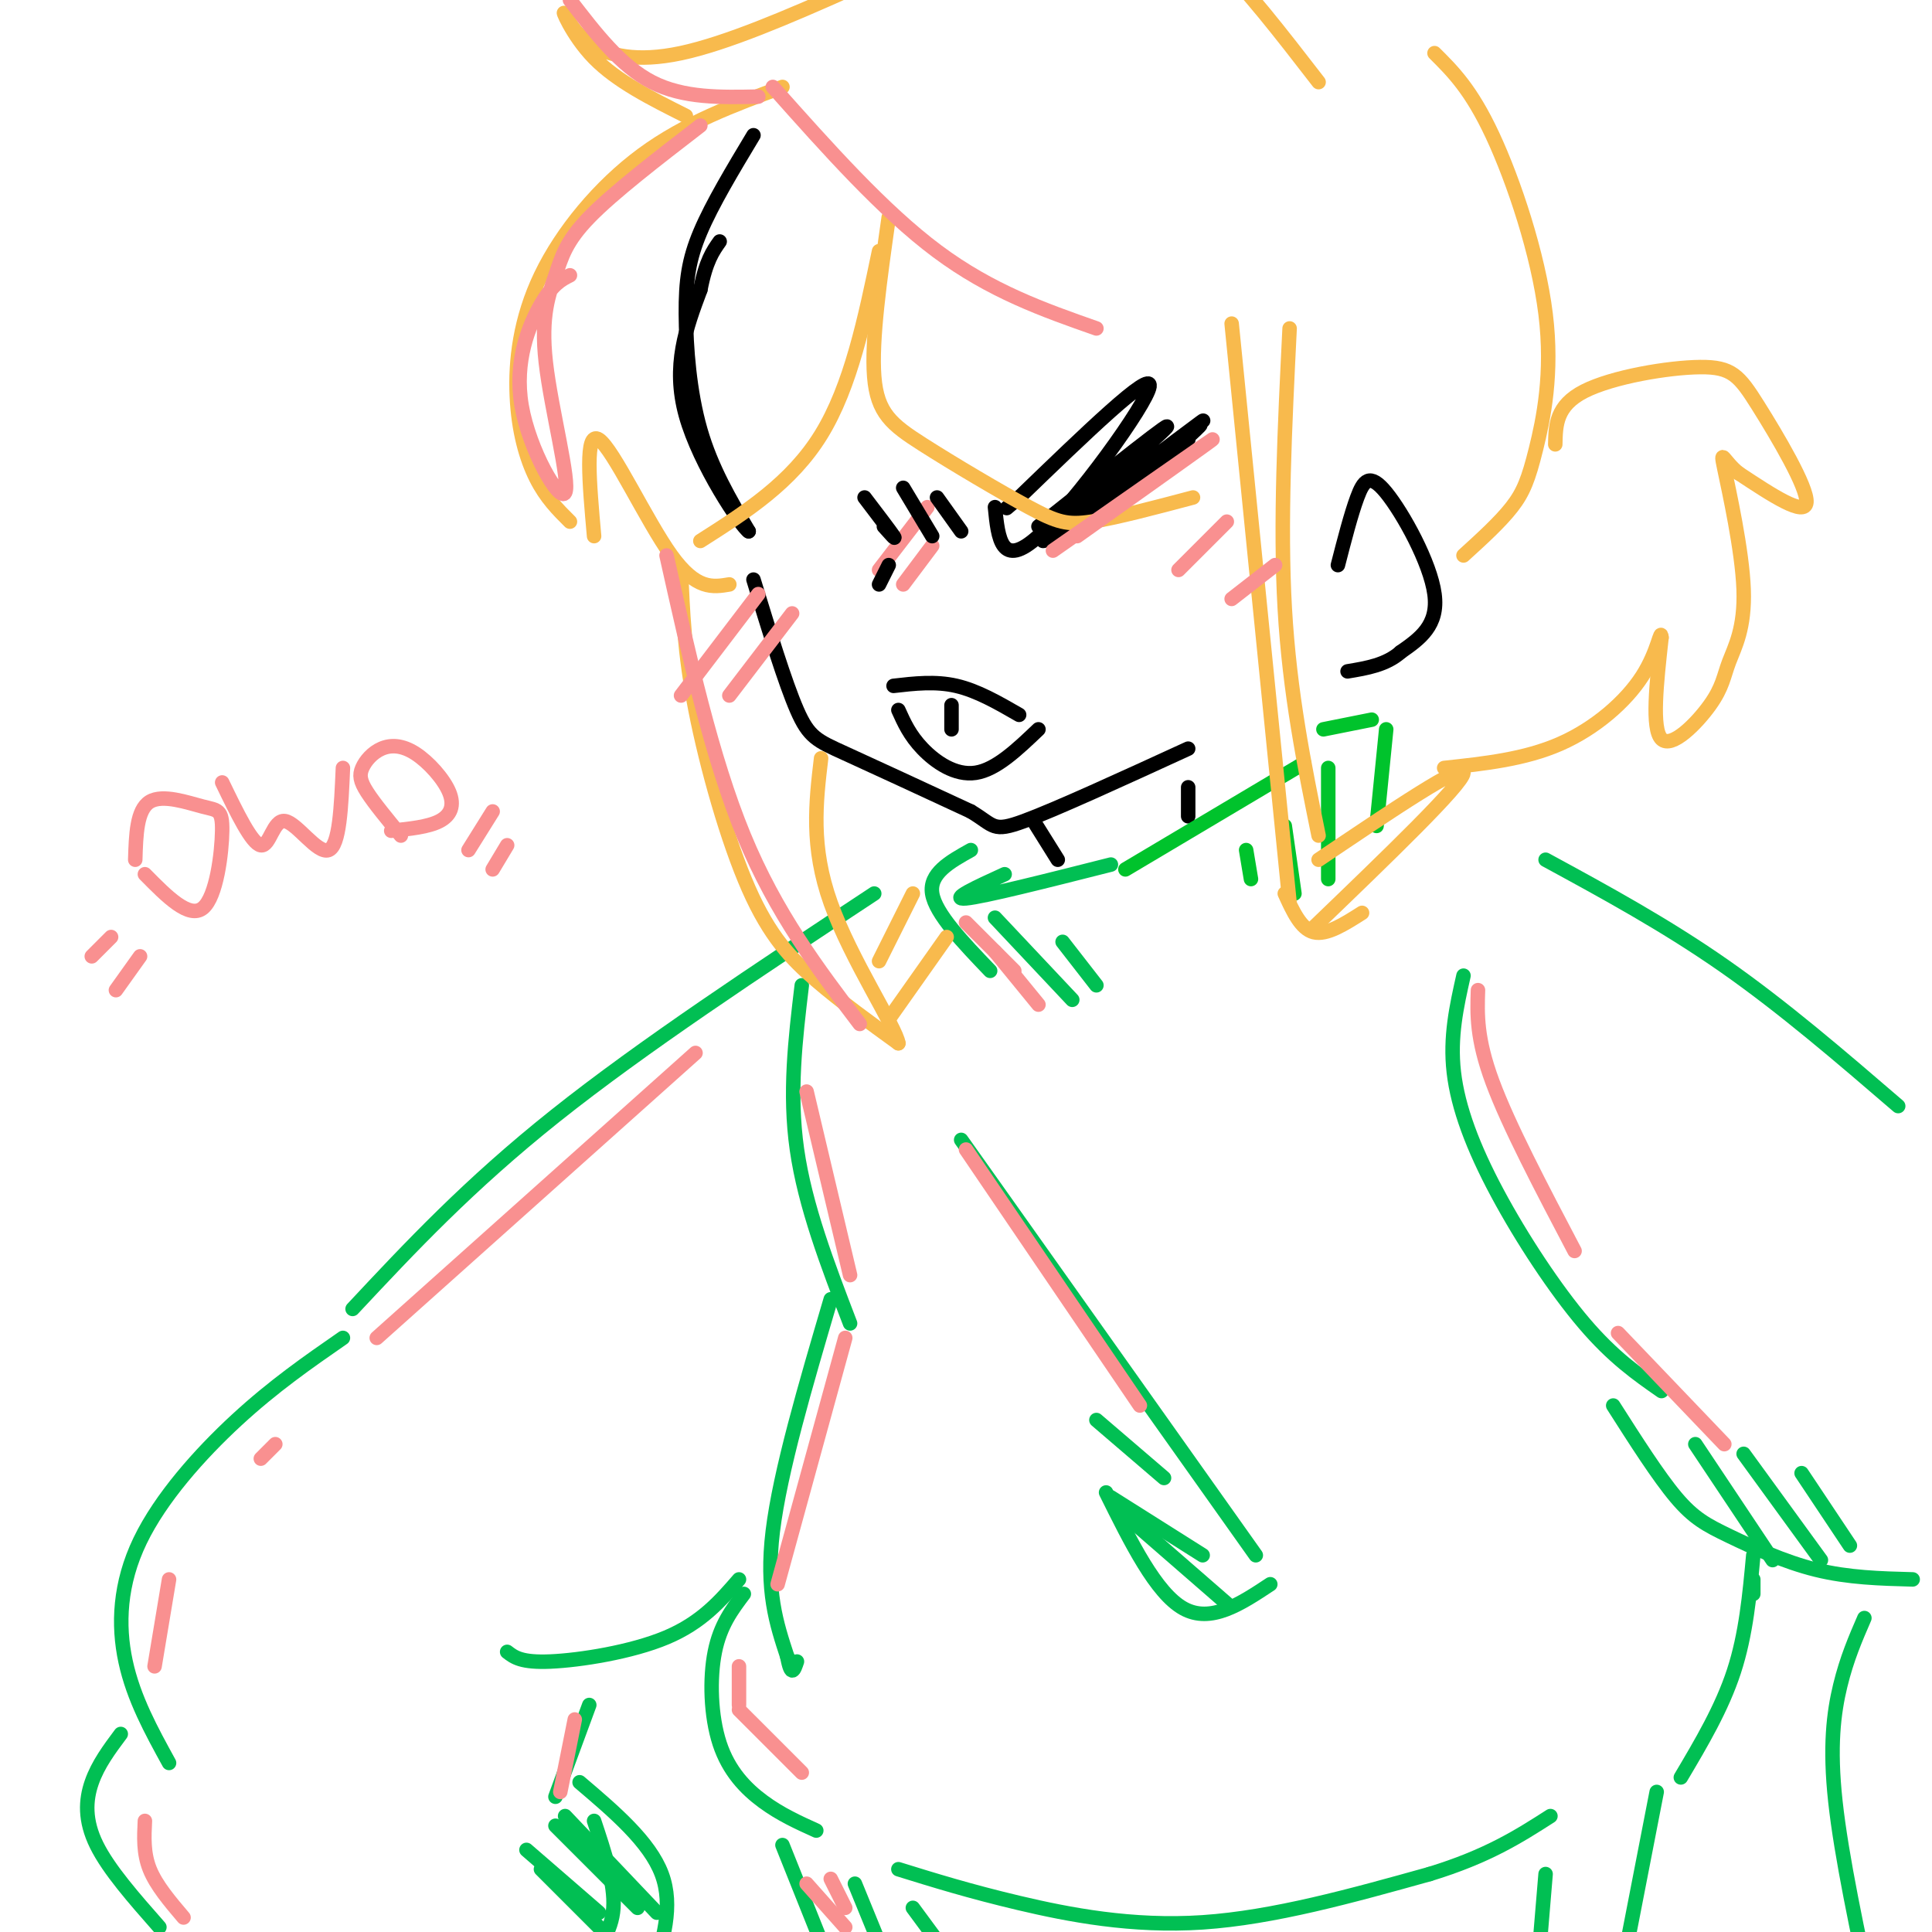 <svg viewBox='0 0 400 400' version='1.1' xmlns='http://www.w3.org/2000/svg' xmlns:xlink='http://www.w3.org/1999/xlink'><g fill='none' stroke='rgb(0,0,0)' stroke-width='3' stroke-linecap='round' stroke-linejoin='round'><path d='M156,28c-4.280,7.119 -8.560,14.238 -11,20c-2.440,5.762 -3.042,10.167 -3,17c0.042,6.833 0.726,16.095 3,24c2.274,7.905 6.137,14.452 10,21'/><path d='M155,110c-1.467,-0.911 -10.133,-13.689 -13,-24c-2.867,-10.311 0.067,-18.156 3,-26'/><path d='M145,60c1.167,-6.000 2.583,-8.000 4,-10'/><path d='M156,120c3.267,10.667 6.533,21.333 9,27c2.467,5.667 4.133,6.333 10,9c5.867,2.667 15.933,7.333 26,12'/><path d='M201,168c4.978,2.978 4.422,4.422 11,2c6.578,-2.422 20.289,-8.711 34,-15'/><path d='M277,117c1.351,-5.250 2.702,-10.500 4,-14c1.298,-3.500 2.542,-5.250 6,-1c3.458,4.250 9.131,14.500 10,21c0.869,6.500 -3.065,9.250 -7,12'/><path d='M290,135c-3.000,2.667 -7.000,3.333 -11,4'/></g>
<g fill='none' stroke='rgb(1,191,83)' stroke-width='3' stroke-linecap='round' stroke-linejoin='round'><path d='M230,179c-13.167,3.333 -26.333,6.667 -30,7c-3.667,0.333 2.167,-2.333 8,-5'/><path d='M201,176c-4.333,2.417 -8.667,4.833 -8,9c0.667,4.167 6.333,10.083 12,16'/><path d='M206,190c0.000,0.000 16.000,17.000 16,17'/><path d='M220,195c0.000,0.000 7.000,9.000 7,9'/><path d='M181,185c-24.000,15.833 -48.000,31.667 -66,46c-18.000,14.333 -30.000,27.167 -42,40'/><path d='M71,277c-7.179,4.976 -14.357,9.952 -22,17c-7.643,7.048 -15.750,16.167 -20,25c-4.250,8.833 -4.643,17.381 -3,25c1.643,7.619 5.321,14.310 9,21'/><path d='M25,359c-2.356,3.156 -4.711,6.311 -6,10c-1.289,3.689 -1.511,7.911 1,13c2.511,5.089 7.756,11.044 13,17'/><path d='M166,204c-1.333,11.167 -2.667,22.333 -1,34c1.667,11.667 6.333,23.833 11,36'/><path d='M172,269c-5.250,17.833 -10.500,35.667 -12,48c-1.500,12.333 0.750,19.167 3,26'/><path d='M163,343c0.833,4.500 1.417,2.750 2,1'/><path d='M154,330c-2.446,3.244 -4.893,6.488 -6,12c-1.107,5.512 -0.875,13.292 1,19c1.875,5.708 5.393,9.345 9,12c3.607,2.655 7.304,4.327 11,6'/><path d='M186,387c7.378,2.289 14.756,4.578 25,7c10.244,2.422 23.356,4.978 38,4c14.644,-0.978 30.822,-5.489 47,-10'/><path d='M296,388c12.000,-3.667 18.500,-7.833 25,-12'/><path d='M320,178c12.417,6.750 24.833,13.500 37,22c12.167,8.500 24.083,18.750 36,29'/><path d='M303,202c-1.423,6.345 -2.845,12.690 -2,20c0.845,7.310 3.958,15.583 9,25c5.042,9.417 12.012,19.976 18,27c5.988,7.024 10.994,10.512 16,14'/><path d='M334,291c4.667,7.321 9.333,14.643 13,19c3.667,4.357 6.333,5.750 11,8c4.667,2.250 11.333,5.357 18,7c6.667,1.643 13.333,1.821 20,2'/><path d='M153,327c-3.867,4.467 -7.733,8.933 -15,12c-7.267,3.067 -17.933,4.733 -24,5c-6.067,0.267 -7.533,-0.867 -9,-2'/><path d='M122,353c0.000,0.000 -7.000,19.000 -7,19'/><path d='M123,377c2.167,6.500 4.333,13.000 4,18c-0.333,5.000 -3.167,8.500 -6,12'/><path d='M162,382c0.000,0.000 10.000,25.000 10,25'/><path d='M177,390c0.000,0.000 9.000,22.000 9,22'/><path d='M189,395c0.000,0.000 14.000,19.000 14,19'/><path d='M343,371c0.000,0.000 -7.000,36.000 -7,36'/><path d='M320,388c0.000,0.000 -2.000,24.000 -2,24'/><path d='M348,368c4.250,-7.167 8.500,-14.333 11,-22c2.500,-7.667 3.250,-15.833 4,-24'/><path d='M363,330c0.000,0.000 0.000,-3.000 0,-3'/><path d='M199,236c0.000,0.000 61.000,86.000 61,86'/><path d='M263,328c-6.167,4.083 -12.333,8.167 -18,5c-5.667,-3.167 -10.833,-13.583 -16,-24'/><path d='M231,312c0.000,0.000 23.000,20.000 23,20'/><path d='M230,310c0.000,0.000 19.000,12.000 19,12'/><path d='M227,294c0.000,0.000 14.000,12.000 14,12'/><path d='M120,369c7.250,6.167 14.500,12.333 17,19c2.500,6.667 0.250,13.833 -2,21'/><path d='M117,376c0.000,0.000 19.000,20.000 19,20'/><path d='M115,378c0.000,0.000 17.000,17.000 17,17'/><path d='M109,383c0.000,0.000 15.000,13.000 15,13'/><path d='M112,387c0.000,0.000 14.000,14.000 14,14'/><path d='M351,299c0.000,0.000 16.000,24.000 16,24'/><path d='M361,301c0.000,0.000 16.000,22.000 16,22'/><path d='M373,305c0.000,0.000 10.000,15.000 10,15'/><path d='M386,335c-1.822,4.200 -3.644,8.400 -5,14c-1.356,5.600 -2.244,12.600 -1,24c1.244,11.400 4.622,27.200 8,43'/></g>
<g fill='none' stroke='rgb(0,0,0)' stroke-width='3' stroke-linecap='round' stroke-linejoin='round'><path d='M246,163c0.000,0.000 0.000,6.000 0,6'/><path d='M214,170c0.000,0.000 5.000,8.000 5,8'/></g>
<g fill='none' stroke='rgb(0,195,44)' stroke-width='3' stroke-linecap='round' stroke-linejoin='round'><path d='M233,180c0.000,0.000 37.000,-22.000 37,-22'/><path d='M274,151c0.000,0.000 10.000,-2.000 10,-2'/><path d='M287,151c0.000,0.000 -2.000,20.000 -2,20'/><path d='M275,159c0.000,0.000 0.000,23.000 0,23'/><path d='M266,171c0.000,0.000 2.000,14.000 2,14'/><path d='M258,176c0.000,0.000 1.000,6.000 1,6'/></g>
<g fill='none' stroke='rgb(0,0,0)' stroke-width='3' stroke-linecap='round' stroke-linejoin='round'><path d='M215,109c14.911,-11.875 29.821,-23.750 26,-20c-3.821,3.750 -26.375,23.125 -25,23c1.375,-0.125 26.679,-19.750 32,-24c5.321,-4.250 -9.339,6.875 -24,18'/><path d='M224,106c-6.099,4.956 -9.347,8.344 -2,3c7.347,-5.344 25.289,-19.422 24,-18c-1.289,1.422 -21.809,18.344 -23,19c-1.191,0.656 16.945,-14.956 23,-20c6.055,-5.044 0.027,0.478 -6,6'/><path d='M206,105c0.644,6.489 1.289,12.978 9,6c7.711,-6.978 22.489,-27.422 23,-31c0.511,-3.578 -13.244,9.711 -27,23'/><path d='M211,103c-4.500,3.833 -2.250,1.917 0,0'/><path d='M185,142c4.333,-0.500 8.667,-1.000 13,0c4.333,1.000 8.667,3.500 13,6'/><path d='M186,147c1.178,2.622 2.356,5.244 5,8c2.644,2.756 6.756,5.644 11,5c4.244,-0.644 8.622,-4.822 13,-9'/><path d='M197,146c0.000,0.000 0.000,5.000 0,5'/></g>
<g fill='none' stroke='rgb(248,186,77)' stroke-width='3' stroke-linecap='round' stroke-linejoin='round'><path d='M255,67c0.000,0.000 12.000,120.000 12,120'/><path d='M272,192c15.417,-14.833 30.833,-29.667 31,-32c0.167,-2.333 -14.917,7.833 -30,18'/><path d='M273,173c-3.000,-14.750 -6.000,-29.500 -7,-47c-1.000,-17.500 0.000,-37.750 1,-58'/><path d='M247,103c-7.986,2.118 -15.971,4.236 -21,5c-5.029,0.764 -7.100,0.174 -13,-3c-5.900,-3.174 -15.627,-8.931 -22,-13c-6.373,-4.069 -9.392,-6.448 -10,-14c-0.608,-7.552 1.196,-20.276 3,-33'/><path d='M162,18c-10.051,3.722 -20.102,7.445 -29,14c-8.898,6.555 -16.643,15.943 -21,25c-4.357,9.057 -5.327,17.785 -5,25c0.327,7.215 1.951,12.919 4,17c2.049,4.081 4.525,6.541 7,9'/><path d='M123,111c-0.978,-10.978 -1.956,-21.956 1,-20c2.956,1.956 9.844,16.844 15,24c5.156,7.156 8.578,6.578 12,6'/><path d='M182,52c-2.917,14.000 -5.833,28.000 -12,38c-6.167,10.000 -15.583,16.000 -25,22'/><path d='M141,118c0.339,8.560 0.679,17.119 3,29c2.321,11.881 6.625,27.083 11,37c4.375,9.917 8.821,14.548 14,19c5.179,4.452 11.089,8.726 17,13'/><path d='M186,216c-0.378,-3.089 -9.822,-17.311 -14,-29c-4.178,-11.689 -3.089,-20.844 -2,-30'/><path d='M142,24c-7.137,-3.579 -14.274,-7.157 -19,-12c-4.726,-4.843 -7.043,-10.950 -6,-9c1.043,1.950 5.444,11.956 24,8c18.556,-3.956 51.265,-21.873 70,-28c18.735,-6.127 23.496,-0.465 28,3c4.504,3.465 8.752,4.732 13,6'/><path d='M252,-8c5.667,5.167 13.333,15.083 21,25'/><path d='M297,11c3.789,3.764 7.579,7.528 12,17c4.421,9.472 9.474,24.652 11,37c1.526,12.348 -0.474,21.863 -2,28c-1.526,6.137 -2.579,8.896 -5,12c-2.421,3.104 -6.211,6.552 -10,10'/><path d='M322,92c0.080,-4.010 0.159,-8.019 6,-11c5.841,-2.981 17.442,-4.933 24,-5c6.558,-0.067 8.073,1.751 12,8c3.927,6.249 10.265,16.928 10,20c-0.265,3.072 -7.132,-1.464 -14,-6'/><path d='M360,98c-3.131,-2.454 -3.958,-5.590 -3,-1c0.958,4.590 3.701,16.907 4,25c0.299,8.093 -1.848,11.963 -3,15c-1.152,3.037 -1.310,5.241 -4,9c-2.690,3.759 -7.911,9.074 -10,7c-2.089,-2.074 -1.044,-11.537 0,-21'/><path d='M344,132c-0.179,-2.214 -0.625,2.750 -4,8c-3.375,5.250 -9.679,10.786 -17,14c-7.321,3.214 -15.661,4.107 -24,5'/><path d='M266,185c1.667,3.667 3.333,7.333 6,8c2.667,0.667 6.333,-1.667 10,-4'/><path d='M184,211c0.000,0.000 12.000,-17.000 12,-17'/><path d='M189,185c0.000,0.000 -7.000,14.000 -7,14'/></g>
<g fill='none' stroke='rgb(249,144,144)' stroke-width='3' stroke-linecap='round' stroke-linejoin='round'><path d='M223,111c14.417,-10.250 28.833,-20.500 28,-20c-0.833,0.500 -16.917,11.750 -33,23'/><path d='M141,144c0.000,0.000 16.000,-21.000 16,-21'/><path d='M151,144c0.000,0.000 13.000,-17.000 13,-17'/><path d='M182,118c0.000,0.000 10.000,-13.000 10,-13'/><path d='M187,121c0.000,0.000 6.000,-8.000 6,-8'/><path d='M244,118c0.000,0.000 10.000,-10.000 10,-10'/><path d='M255,124c0.000,0.000 9.000,-7.000 9,-7'/><path d='M160,18c11.417,12.833 22.833,25.667 34,34c11.167,8.333 22.083,12.167 33,16'/><path d='M28,178c0.156,-5.172 0.313,-10.344 3,-12c2.687,-1.656 7.906,0.206 11,1c3.094,0.794 4.064,0.522 4,5c-0.064,4.478 -1.161,13.708 -4,16c-2.839,2.292 -7.419,-2.354 -12,-7'/><path d='M46,162c3.065,6.339 6.131,12.679 8,13c1.869,0.321 2.542,-5.375 5,-5c2.458,0.375 6.702,6.821 9,6c2.298,-0.821 2.649,-8.911 3,-17'/><path d='M83,173c-2.766,-3.353 -5.531,-6.706 -7,-9c-1.469,-2.294 -1.641,-3.530 -1,-5c0.641,-1.470 2.094,-3.176 4,-4c1.906,-0.824 4.263,-0.767 7,1c2.737,1.767 5.852,5.245 7,8c1.148,2.755 0.328,4.787 -2,6c-2.328,1.213 -6.164,1.606 -10,2'/><path d='M19,198c0.000,0.000 4.000,-4.000 4,-4'/><path d='M24,205c0.000,0.000 5.000,-7.000 5,-7'/><path d='M97,176c0.000,0.000 5.000,-8.000 5,-8'/><path d='M102,180c0.000,0.000 3.000,-5.000 3,-5'/><path d='M167,226c0.000,0.000 9.000,38.000 9,38'/><path d='M175,277c0.000,0.000 -14.000,51.000 -14,51'/><path d='M144,218c0.000,0.000 -66.000,59.000 -66,59'/><path d='M57,299c0.000,0.000 -3.000,3.000 -3,3'/><path d='M35,327c0.000,0.000 -3.000,18.000 -3,18'/><path d='M30,377c-0.167,3.333 -0.333,6.667 1,10c1.333,3.333 4.167,6.667 7,10'/><path d='M306,205c-0.167,5.000 -0.333,10.000 3,19c3.333,9.000 10.167,22.000 17,35'/><path d='M335,276c0.000,0.000 22.000,23.000 22,23'/><path d='M153,345c0.000,0.000 0.000,8.000 0,8'/><path d='M153,354c0.000,0.000 13.000,13.000 13,13'/><path d='M119,356c0.000,0.000 -3.000,15.000 -3,15'/><path d='M172,389c0.000,0.000 3.000,6.000 3,6'/><path d='M167,390c0.000,0.000 8.000,9.000 8,9'/><path d='M200,238c0.000,0.000 36.000,53.000 36,53'/><path d='M200,191c0.000,0.000 10.000,10.000 10,10'/><path d='M206,197c0.000,0.000 9.000,11.000 9,11'/><path d='M118,57c-1.774,0.889 -3.549,1.778 -6,6c-2.451,4.222 -5.580,11.778 -4,21c1.580,9.222 7.868,20.112 9,18c1.132,-2.112 -2.892,-17.226 -4,-27c-1.108,-9.774 0.702,-14.208 2,-18c1.298,-3.792 2.085,-6.940 7,-12c4.915,-5.060 13.957,-12.030 23,-19'/><path d='M157,20c-7.750,0.167 -15.500,0.333 -22,-3c-6.500,-3.333 -11.750,-10.167 -17,-17'/><path d='M138,115c4.667,20.917 9.333,41.833 16,58c6.667,16.167 15.333,27.583 24,39'/></g>
<g fill='none' stroke='rgb(0,0,0)' stroke-width='3' stroke-linecap='round' stroke-linejoin='round'><path d='M183,109c1.333,1.500 2.667,3.000 2,2c-0.667,-1.000 -3.333,-4.500 -6,-8'/><path d='M187,101c0.000,0.000 6.000,10.000 6,10'/><path d='M194,103c0.000,0.000 5.000,7.000 5,7'/><path d='M182,121c0.000,0.000 2.000,-4.000 2,-4'/></g>
</svg>